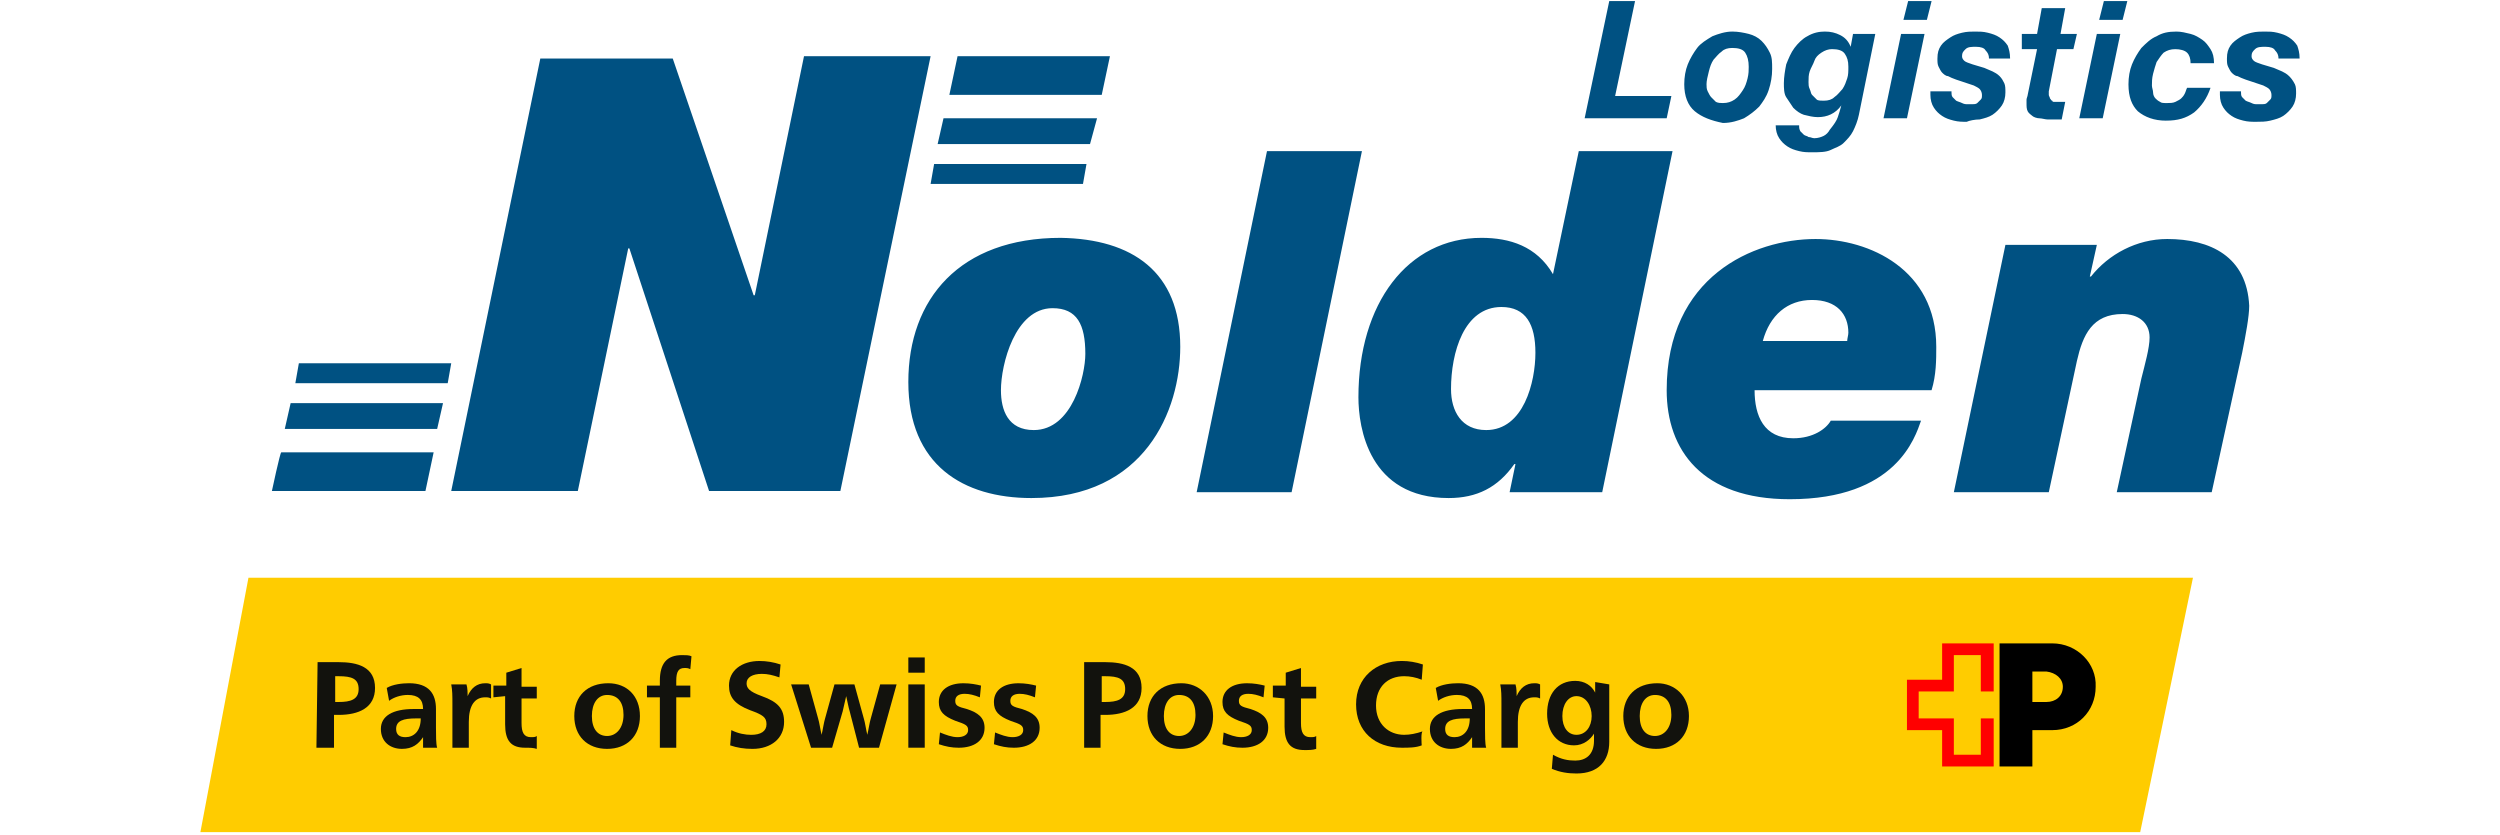 <?xml version="1.0" encoding="UTF-8"?>
<svg id="Ebene_2" data-name="Ebene 2" xmlns="http://www.w3.org/2000/svg" viewBox="0 0 1586.73 529.97">
  <defs>
    <style>
      .cls-1 {
        fill: #fc0;
      }

      .cls-2 {
        fill: #12120d;
      }

      .cls-3 {
        fill: #005182;
      }

      .cls-4 {
        fill: red;
      }
    </style>
  </defs>
  <path class="cls-3" d="M1057.83,75.08h-52.07L1021.38.69h16.37l-12.65,60.26h35.71l-2.98,14.13ZM696.28,75.08h-97.45l-3.72,16.37h96.71l4.46-16.37ZM1166.44,74.34c.74-2.23,1.49-4.46,2.23-7.44h0c-3.72,5.21-8.93,7.44-14.88,7.44-2.98,0-5.95-.74-8.93-1.49-2.23-.74-4.46-2.23-6.7-4.46-1.49-2.23-2.98-4.46-4.46-6.7s-1.49-5.95-1.49-8.93c0-3.72.74-8.18,1.49-11.9,1.49-3.72,2.98-7.44,5.21-10.41s5.21-5.95,8.18-7.44c3.72-2.23,7.44-2.98,11.16-2.98s6.7.74,9.67,2.23c2.98,1.49,5.21,3.72,6.7,7.44h0l1.49-8.18h14.13l-10.41,51.33c-.74,3.72-2.23,7.44-3.72,10.41s-3.72,5.21-5.95,7.44-5.21,2.98-8.18,4.46-7.44,1.49-11.9,1.49c-2.98,0-5.21,0-8.18-.74-2.98-.74-5.21-1.49-7.44-2.98s-3.72-2.98-5.21-5.21-2.23-5.21-2.23-8.18h14.88c0,1.49,0,2.23.74,3.72.74.74,1.49,1.49,2.23,2.23s2.23.74,2.98,1.49c1.49,0,2.23.74,3.72.74,2.23,0,4.46-.74,5.95-1.49,1.49-.74,2.98-2.23,3.72-3.72,2.98-3.72,4.46-5.95,5.21-8.18ZM1169.42,56.48c1.49-2.23,2.23-4.46,2.98-6.7.74-2.23.74-4.46.74-7.44,0-3.72-.74-5.95-2.23-8.18s-4.46-2.98-8.18-2.98c-2.23,0-4.46.74-6.7,2.23s-3.72,2.98-4.46,5.21-2.23,4.46-2.98,6.7c-.74,2.23-.74,4.46-.74,6.7,0,1.49,0,2.98.74,4.46s.74,2.98,1.49,3.72,2.23,2.23,2.98,2.98,2.98.74,4.46.74c2.98,0,5.21-.74,6.7-2.23,2.23-1.49,3.72-3.72,5.21-5.21h0ZM704.47,35.65h-96.71l-5.21,24.55h96.71l5.21-24.55ZM1221.49,21.52h-14.88l-11.16,53.56h14.88l11.16-53.56ZM1334.57,75.08l11.16-53.56h-14.88l-11.16,53.56h14.88ZM1374.74,76.57c7.44,0,12.65-1.49,17.85-5.21,4.46-3.72,8.18-8.93,10.41-15.62h-14.88c-.74,1.49-.74,2.23-1.49,3.72-.74,1.49-1.49,2.23-2.23,2.98-.74.74-2.23,1.49-3.72,2.23s-3.72.74-5.21.74c-2.23,0-3.72,0-4.46-.74-1.49-.74-2.23-1.49-2.98-2.23-.74-.74-1.49-2.23-1.49-3.72s-.74-2.98-.74-4.46c0-2.23,0-4.46.74-7.44s1.49-5.21,2.23-7.44c1.49-2.23,2.98-4.46,4.46-5.95,2.23-1.49,4.46-2.23,7.44-2.23s5.95.74,7.44,2.23c1.49,1.49,2.23,3.72,2.23,6.7h14.88c0-3.72-.74-6.7-2.23-8.93s-2.98-4.46-5.21-5.95-4.46-2.98-7.44-3.72-5.95-1.49-8.93-1.49c-5.21,0-8.93.74-12.65,2.98-3.72,1.49-6.7,4.46-9.67,7.44-2.23,2.98-4.46,6.7-5.95,10.41-1.49,3.72-2.23,8.18-2.23,12.65,0,8.18,2.23,13.39,5.95,17.11,4.46,3.72,10.41,5.95,17.85,5.95h0ZM1350.19.69h-14.88l-2.98,11.9h14.88l2.98-11.9ZM1286.96,60.2c0,.74-.74,2.23-.74,2.98v2.23c0,2.23,0,3.72.74,5.21s2.23,2.23,2.98,2.98,2.98,1.49,4.46,1.49,3.72.74,5.21.74h8.93l2.23-11.16h-6.7c-.74,0-1.49,0-1.49-.74-.74,0-.74-.74-1.49-1.49,0-.74-.74-1.49-.74-2.23v-2.23l5.21-26.78h10.41l2.23-9.67h-10.41l2.98-16.37h-14.88l-2.98,16.37h-9.67v9.67s9.67,0,9.67,0l-5.95,29.01h0ZM1225.96.69h-14.88l-2.98,11.9h14.88l2.98-11.9ZM1075.68,70.62c-4.46-3.72-6.7-9.67-6.7-17.11,0-4.46.74-8.93,2.23-12.65s3.72-7.44,5.95-10.41c2.23-2.98,5.95-5.21,9.67-7.44,3.72-1.49,8.18-2.98,12.65-2.98,3.72,0,7.44.74,10.41,1.49s5.95,2.23,8.18,4.46c2.23,2.23,3.72,4.46,5.21,7.44s1.49,5.95,1.49,10.41-.74,8.93-2.23,13.39c-1.49,4.46-3.72,7.44-5.95,10.41-2.98,2.98-5.95,5.21-9.67,7.44-3.72,1.49-8.18,2.98-13.39,2.98-7.44-1.49-13.39-3.72-17.85-7.44ZM1083.12,53.51c0,1.49,0,2.98.74,4.46s1.49,2.98,2.23,3.72,2.23,2.23,2.98,2.98c1.49.74,2.98.74,4.46.74,2.98,0,5.21-.74,7.44-2.23s3.72-3.72,5.21-5.95,2.23-4.46,2.98-7.44c.74-2.98.74-5.21.74-7.44,0-3.72-.74-6.7-2.23-8.93-1.49-2.23-4.46-2.98-8.18-2.98-2.98,0-5.21.74-6.7,2.23-2.23,1.49-3.72,3.72-5.21,5.21-1.49,2.23-2.23,4.46-2.98,7.44s-1.49,5.95-1.49,8.18ZM1256.46,75.82c2.98-.74,5.95-1.49,8.18-2.98s4.46-3.72,5.95-5.95,2.23-5.21,2.23-8.18c0-2.23,0-4.46-.74-5.95-.74-1.49-1.49-2.98-2.98-4.46s-2.98-2.23-4.46-2.98c-1.49-.74-3.72-1.49-5.21-2.23l-7.44-2.23c-2.23-.74-4.46-1.49-5.21-2.23-.74-.74-1.49-1.49-1.49-2.98,0-2.23.74-2.98,2.23-4.46s3.72-1.49,6.7-1.49,5.21.74,5.95,2.23c1.49,1.49,2.23,2.98,2.23,5.21h13.39c0-3.72-.74-5.95-1.49-8.18-1.49-2.23-2.98-3.72-5.21-5.21s-4.46-2.23-7.44-2.98c-2.98-.74-5.21-.74-8.18-.74-2.23,0-5.21,0-8.18.74-2.98.74-5.21,1.49-7.44,2.98s-4.46,2.98-5.95,5.21c-1.49,2.23-2.23,4.46-2.23,8.18,0,2.23,0,3.72.74,5.21s1.49,2.98,2.23,3.72,2.23,2.23,3.72,2.23c1.49.74,2.98,1.49,5.21,2.23l11.16,3.72c1.49.74,2.98,1.49,3.72,2.23.74.74,1.49,2.23,1.49,3.72s0,2.23-.74,2.98c-.74.74-1.49,1.49-2.23,2.23s-2.23.74-2.98.74h-2.98c-1.49,0-2.23,0-3.72-.74s-2.23-.74-3.72-1.49c-.74-.74-1.49-1.49-2.23-2.23s-.74-2.23-.74-2.98v-.74h-13.39v2.23c0,2.98.74,5.95,2.23,8.18s2.98,3.72,5.21,5.21,4.46,2.23,7.44,2.98c2.98.74,5.21.74,8.18.74,1.49-.74,5.21-1.49,8.18-1.49h0ZM1228.93,220.14c0,8.18,0,17.85-2.98,27.53h-112.33c0,16.37,5.95,30.5,24.55,30.5,12.65,0,20.83-5.95,23.81-11.16h57.28c-3.72,10.41-15.62,49.84-83.32,49.84-55.79,0-78.11-31.24-78.11-69.18,0-72.16,55.05-95.97,94.48-95.97,34.22,0,76.62,19.34,76.62,68.44ZM1173.14,211.22c0-11.9-7.44-20.83-23.06-20.83s-26.78,9.67-31.24,26.04h53.56c0-1.49.74-3.72.74-5.21ZM687.36,116.74l2.23-12.65h-96.71l-2.23,12.65s96.71,0,96.71,0ZM804.15,95.91l-44.64,216.48h60.26l44.64-216.48h-60.26ZM1375.48,151.7c-19.34,0-37.2,9.67-48.35,23.81h-.74l4.46-20.09h-58.03l-32.73,156.97h60.26l17.85-83.32c3.72-16.37,9.67-29.76,29.01-29.76,9.67,0,17.11,5.21,17.11,14.88,0,6.7-2.98,17.11-5.21,26.04l-15.62,72.16h60.26l19.34-88.53c2.23-11.16,4.46-23.06,4.46-29.76-1.49-31.24-24.55-42.4-52.07-42.4ZM1452.85,48.3c-1.49-1.49-2.98-2.23-4.46-2.98-1.49-.74-3.72-1.49-5.21-2.23l-7.44-2.23c-2.23-.74-4.46-1.49-5.21-2.23-.74-.74-1.49-1.49-1.49-2.98,0-2.23.74-2.98,2.23-4.46s3.72-1.49,6.7-1.49,5.21.74,5.95,2.23c1.49,1.49,2.23,2.98,2.23,5.21h13.39c0-3.72-.74-5.95-1.49-8.18-1.49-2.23-2.98-3.72-5.21-5.21s-4.46-2.23-7.44-2.98c-2.98-.74-5.21-.74-8.18-.74-2.23,0-5.21,0-8.18.74-2.98.74-5.21,1.49-7.44,2.98s-4.46,2.98-5.95,5.21c-1.49,2.23-2.23,4.46-2.23,8.18,0,2.23,0,3.72.74,5.21s1.49,2.98,2.23,3.72,2.23,2.23,3.72,2.23c1.49.74,2.98,1.49,5.21,2.23l11.16,3.72c1.49.74,2.98,1.49,3.72,2.23.74.74,1.49,2.23,1.49,3.72s0,2.23-.74,2.98c-.74.74-1.49,1.49-2.23,2.23s-2.23.74-2.98.74h-2.98c-1.49,0-2.23,0-3.72-.74s-2.23-.74-3.72-1.49c-.74-.74-1.49-1.49-2.23-2.23s-.74-2.23-.74-2.98v-.74h-13.39v2.23c0,2.98.74,5.95,2.23,8.18s2.98,3.72,5.21,5.21,4.46,2.23,7.44,2.98c2.98.74,5.21.74,8.18.74s5.95,0,8.93-.74,5.95-1.49,8.18-2.98,4.46-3.72,5.95-5.95,2.23-5.21,2.23-8.18c0-2.23,0-4.46-.74-5.95-1.49-2.98-2.98-4.46-3.72-5.21ZM1061.55,95.91l-44.64,216.48h-58.77l3.72-17.85h-.74c-10.41,14.88-23.81,21.57-41.66,21.57-50.59,0-57.28-44.64-57.28-63.98,0-59.51,31.24-101.17,78.11-101.17,17.85,0,34.96,5.21,45.38,23.06l16.37-78.11h59.51ZM974.51,223.86c0-17.85-5.95-29.01-21.57-29.01-23.81,0-31.99,29.01-31.99,52.07,0,14.13,6.7,26.04,22.32,26.04,23.81,0,31.24-30.5,31.24-49.1ZM172.57,311.65h97.45l5.21-24.55h-96.71c-.74,0-5.95,24.55-5.95,24.55ZM180.75,272.22h96.71l3.72-16.37h-96.71l-3.72,16.37ZM189.68,230.56l-2.23,12.65h96.71l2.23-12.65h-96.71ZM749.1,220.14c0,40.17-22.32,95.97-94.48,95.97-43.15,0-78.11-20.83-78.11-73.65s32.73-91.5,96.71-91.5c45.38.74,75.88,21.57,75.88,69.18h0ZM688.85,224.61c0-18.6-5.21-29.01-20.83-29.01-23.81,0-32.73,35.71-32.73,52.07,0,12.65,4.46,25.29,20.83,25.29,24.55,0,32.73-34.96,32.73-48.35ZM510.3,35.65l-31.24,151.76h-.74l-51.33-150.27h-84.06l-56.54,274.51h80.34l31.99-153.99h.74l50.59,153.99h83.32l57.28-275.99h-80.34Z"/>
  <polygon class="cls-1" points="1391.85 366.7 157.69 366.7 127.19 528.13 1358.37 528.13 1391.85 366.7"/>
  <g>
    <polygon class="cls-4" points="1265.38 438.86 1265.38 408.36 1232.65 408.36 1232.65 431.42 1210.33 431.42 1210.33 463.41 1232.65 463.41 1232.65 486.47 1265.38 486.47 1265.38 455.97 1257.2 455.97 1257.2 479.03 1240.09 479.03 1240.09 455.97 1217.77 455.97 1217.77 438.86 1240.09 438.86 1240.09 415.79 1257.2 415.79 1257.2 438.86 1265.38 438.86"/>
    <path d="M1309.27,435.88c0,5.95-4.46,9.67-10.41,9.67h-8.93v-19.34h8.93c5.95.74,10.41,4.46,10.41,9.67ZM1302.58,408.36h-33.48v78.11h20.83v-23.06h12.65c15.62,0,27.52-11.9,27.52-27.53.74-14.88-11.9-27.53-27.52-27.53Z"/>
  </g>
  <g>
    <path class="cls-2" d="M201.58,420.26h13.39c11.9,0,23.06,2.98,23.06,16.37,0,12.65-10.41,17.11-23.06,17.11h-2.98v20.83h-11.16l.74-54.31h0ZM212.74,445.55h2.23c7.44,0,12.65-1.49,12.65-8.18s-4.46-8.18-12.65-8.18h-2.23v16.37Z"/>
    <path class="cls-2" d="M245.47,436.62c3.72-2.23,9.67-2.98,14.13-2.98,12.65,0,17.11,6.7,17.11,16.37v11.9c0,4.46,0,10.41.74,12.65h-8.93v-6.7h0c-2.98,4.46-6.7,7.44-13.39,7.44-7.44,0-13.39-4.46-13.39-12.65s7.44-12.65,20.83-12.65h5.95c0-5.95-2.98-8.93-9.67-8.93-4.46,0-8.93,1.49-11.9,3.72l-1.49-8.18h0ZM264.07,455.97c-8.18,0-12.65,1.49-12.65,6.7,0,3.72,2.23,5.21,5.95,5.21,5.21,0,9.67-3.72,9.67-11.9-.74,0-1.49,0-2.98,0Z"/>
    <path class="cls-2" d="M296.8,441.83c2.23-5.21,5.95-8.18,11.16-8.18,1.49,0,2.23,0,3.72.74v8.93c-1.49-.74-2.23-.74-3.72-.74-6.7,0-10.41,5.21-10.41,15.62v16.37h-10.41v-28.27c0-4.46,0-8.18-.74-11.9h9.67c.74,2.23.74,5.95.74,7.44h0Z"/>
    <path class="cls-2" d="M313.17,442.58v-7.44h8.18v-8.18l9.67-2.98v11.9h9.67v7.44h-9.67v15.62c0,5.95,1.49,8.93,5.95,8.93,1.49,0,2.98,0,3.72-.74v8.18c-2.23-.74-4.46-.74-7.44-.74-8.93,0-12.65-4.46-12.65-14.88v-17.85l-7.44.74h0Z"/>
    <path class="cls-2" d="M406.16,454.48c0,12.65-8.18,20.83-20.83,20.83s-20.83-8.18-20.83-20.83,8.18-20.83,21.57-20.83c11.9,0,20.09,8.18,20.09,20.83ZM375.66,454.48c0,8.18,3.72,12.65,9.67,12.65s10.41-5.21,10.41-13.39-3.72-12.65-10.41-12.65c-5.95,0-9.67,5.21-9.67,13.39Z"/>
    <path class="cls-2" d="M438.14,424.72c-1.49-.74-2.23-.74-3.72-.74-3.72,0-5.21,2.23-5.21,8.18v2.98h8.93v7.44h-8.93v31.99h-10.41v-31.99h-8.18v-7.44h8.18v-2.98c0-11.16,4.46-16.37,14.13-16.37,2.23,0,4.46,0,5.95.74l-.74,8.18h0Z"/>
    <path class="cls-2" d="M494.68,429.93c-4.46-1.49-7.44-2.23-11.16-2.23-5.95,0-9.67,2.23-9.67,5.95,0,2.98,1.49,5.21,9.67,8.18,10.41,3.72,14.13,8.18,14.13,16.37,0,10.41-8.18,17.11-20.09,17.11-5.21,0-9.67-.74-14.13-2.23l.74-9.67c4.46,2.23,8.93,2.98,12.65,2.98,5.95,0,9.67-2.23,9.67-6.7s-2.23-5.95-10.41-8.93c-9.67-3.72-13.39-8.18-13.39-15.62,0-9.67,8.18-15.62,19.34-15.62,4.46,0,8.93.74,13.39,2.23l-.74,8.18h0Z"/>
    <path class="cls-2" d="M514.77,474.56l-12.65-40.17h11.16l5.95,21.57c.74,2.23,1.49,7.44,2.23,10.41h0c.74-2.98,1.49-8.18,2.23-10.41l5.95-21.57h12.65l5.95,21.57c.74,2.23,1.49,7.44,2.23,10.41h0c.74-2.98,1.49-8.18,2.23-10.41l5.95-21.57h10.41l-11.16,40.17h-12.65l-5.95-23.06c-.74-2.23-1.49-6.7-2.23-9.67h0c-.74,2.98-1.49,6.7-2.23,9.67l-6.7,23.06h-13.39Z"/>
    <path class="cls-2" d="M576.51,426.95v-9.67h10.41v9.67h-10.41ZM576.51,434.39h10.41v40.17h-10.41v-40.17Z"/>
    <path class="cls-2" d="M596.6,464.89c3.72,1.49,7.44,2.98,11.16,2.98s6.7-1.49,6.7-4.46-1.49-3.72-8.18-5.95c-7.44-2.98-10.41-5.95-10.41-11.9,0-7.44,5.95-11.9,15.62-11.9,4.46,0,8.18.74,11.16,1.49l-.74,7.44c-3.72-1.49-6.7-2.23-9.67-2.23-3.72,0-5.95,1.49-5.95,4.46s1.49,3.72,7.44,5.21c6.7,2.23,11.16,5.21,11.16,11.9,0,8.18-6.7,12.65-16.37,12.65-4.46,0-8.18-.74-12.65-2.23l.74-7.44h0Z"/>
    <path class="cls-2" d="M631.56,464.89c3.72,1.49,7.44,2.98,11.16,2.98s6.7-1.49,6.7-4.46-1.49-3.72-8.18-5.95c-7.44-2.98-10.41-5.95-10.41-11.9,0-7.44,5.95-11.9,15.62-11.9,4.46,0,8.18.74,11.16,1.49l-.74,7.44c-3.72-1.49-6.7-2.23-9.67-2.23-3.72,0-5.95,1.49-5.95,4.46s1.49,3.72,7.44,5.21c6.7,2.23,11.16,5.21,11.16,11.9,0,8.18-6.7,12.65-16.37,12.65-4.46,0-8.18-.74-12.65-2.23l.74-7.44h0Z"/>
    <path class="cls-2" d="M688.1,420.26h13.39c11.9,0,23.06,2.98,23.06,16.37,0,12.65-10.41,17.11-23.06,17.11h-2.98v20.83h-10.41v-54.31ZM699.26,445.55h2.23c7.44,0,12.65-1.49,12.65-8.18s-4.46-8.18-12.65-8.18h-2.23v16.37Z"/>
    <path class="cls-2" d="M769.93,454.48c0,12.65-8.18,20.83-20.83,20.83s-20.83-8.18-20.83-20.83,8.18-20.83,21.57-20.83c11.16,0,20.09,8.18,20.09,20.83ZM738.69,454.48c0,8.18,3.72,12.65,9.67,12.65s10.41-5.21,10.41-13.39-3.72-12.65-10.41-12.65c-5.95,0-9.67,5.21-9.67,13.39Z"/>
    <path class="cls-2" d="M776.63,464.89c3.72,1.49,7.44,2.98,11.16,2.98s6.7-1.49,6.7-4.46-1.49-3.72-8.18-5.95c-7.44-2.98-10.41-5.95-10.41-11.9,0-7.44,5.95-11.9,15.62-11.9,4.46,0,8.18.74,11.16,1.49l-.74,7.44c-3.72-1.49-6.7-2.23-9.67-2.23-3.72,0-5.95,1.49-5.95,4.46s1.49,3.72,7.44,5.21c6.7,2.23,11.16,5.21,11.16,11.9,0,8.18-6.7,12.65-16.37,12.65-4.46,0-8.18-.74-12.65-2.23l.74-7.44h0Z"/>
    <path class="cls-2" d="M807.87,442.58v-7.44h8.18v-8.18l9.67-2.98v11.9h9.67v7.44h-9.67v15.62c0,5.95,1.49,8.93,5.95,8.93,1.49,0,2.98,0,3.72-.74v8.18c-2.23.74-4.46.74-7.44.74-8.93,0-12.65-4.46-12.65-14.88v-17.85l-7.44-.74h0Z"/>
    <path class="cls-2" d="M902.35,473.08c-3.72,1.49-8.18,1.49-12.65,1.49-17.11,0-29.01-10.41-29.01-27.53s12.65-27.53,29.01-27.53c4.46,0,8.93.74,13.39,2.23l-.74,9.67c-3.72-1.49-7.44-2.23-11.16-2.23-10.41,0-17.85,6.7-17.85,18.6s8.18,18.6,17.85,18.6c3.72,0,7.44-.74,11.9-2.23-1.49,0-.74,8.93-.74,8.93Z"/>
    <path class="cls-2" d="M911.28,436.62c3.72-2.23,9.67-2.98,14.13-2.98,12.65,0,17.11,6.7,17.11,16.37v11.9c0,4.46,0,10.41.74,12.65h-8.93v-6.7h0c-2.98,4.46-6.7,7.44-13.39,7.44-7.44,0-13.39-4.46-13.39-12.65s7.44-12.65,20.83-12.65h5.95c0-5.95-2.98-8.93-9.67-8.93-4.46,0-8.93,1.49-11.9,3.72l-1.49-8.18h0ZM929.88,455.97c-8.18,0-12.65,1.49-12.65,6.7,0,3.72,2.23,5.21,5.95,5.21,5.21,0,9.67-3.72,9.67-11.9-.74,0-1.49,0-2.98,0Z"/>
    <path class="cls-2" d="M962.61,441.83c2.23-5.21,5.95-8.18,11.16-8.18,1.49,0,2.23,0,3.72.74v8.93c-1.49-.74-2.23-.74-3.72-.74-6.7,0-10.41,5.21-10.41,15.62v16.37h-10.41v-28.27c0-4.46,0-8.18-.74-11.9h9.67c.74,2.23.74,5.95.74,7.44h0Z"/>
    <path class="cls-2" d="M1021.38,434.39v36.45c0,11.9-6.7,20.09-20.83,20.09-5.21,0-10.41-.74-15.62-2.98l.74-8.93c5.21,2.98,9.67,3.72,14.13,3.72,6.7,0,11.9-3.72,11.9-12.65v-4.46h0c-2.23,3.72-6.7,7.44-12.65,7.44-10.41,0-17.11-8.18-17.11-20.09,0-12.65,6.7-20.83,17.85-20.83,5.95,0,10.41,2.98,12.65,7.44h0v-6.7l8.93,1.49h0ZM991.62,454.48c0,7.44,3.72,11.9,8.93,11.9,5.95,0,9.67-5.21,9.67-11.9s-3.72-12.65-9.67-12.65c-5.21,0-8.93,5.21-8.93,12.65Z"/>
    <path class="cls-2" d="M1071.96,454.48c0,12.65-8.18,20.83-20.83,20.83s-20.83-8.18-20.83-20.83,8.18-20.83,21.57-20.83c11.16,0,20.09,8.18,20.09,20.83ZM1040.72,454.48c0,8.18,3.72,12.65,9.67,12.65s10.41-5.21,10.41-13.39-3.72-12.65-10.41-12.65c-5.95,0-9.67,5.21-9.67,13.39Z"/>
  </g>
</svg>